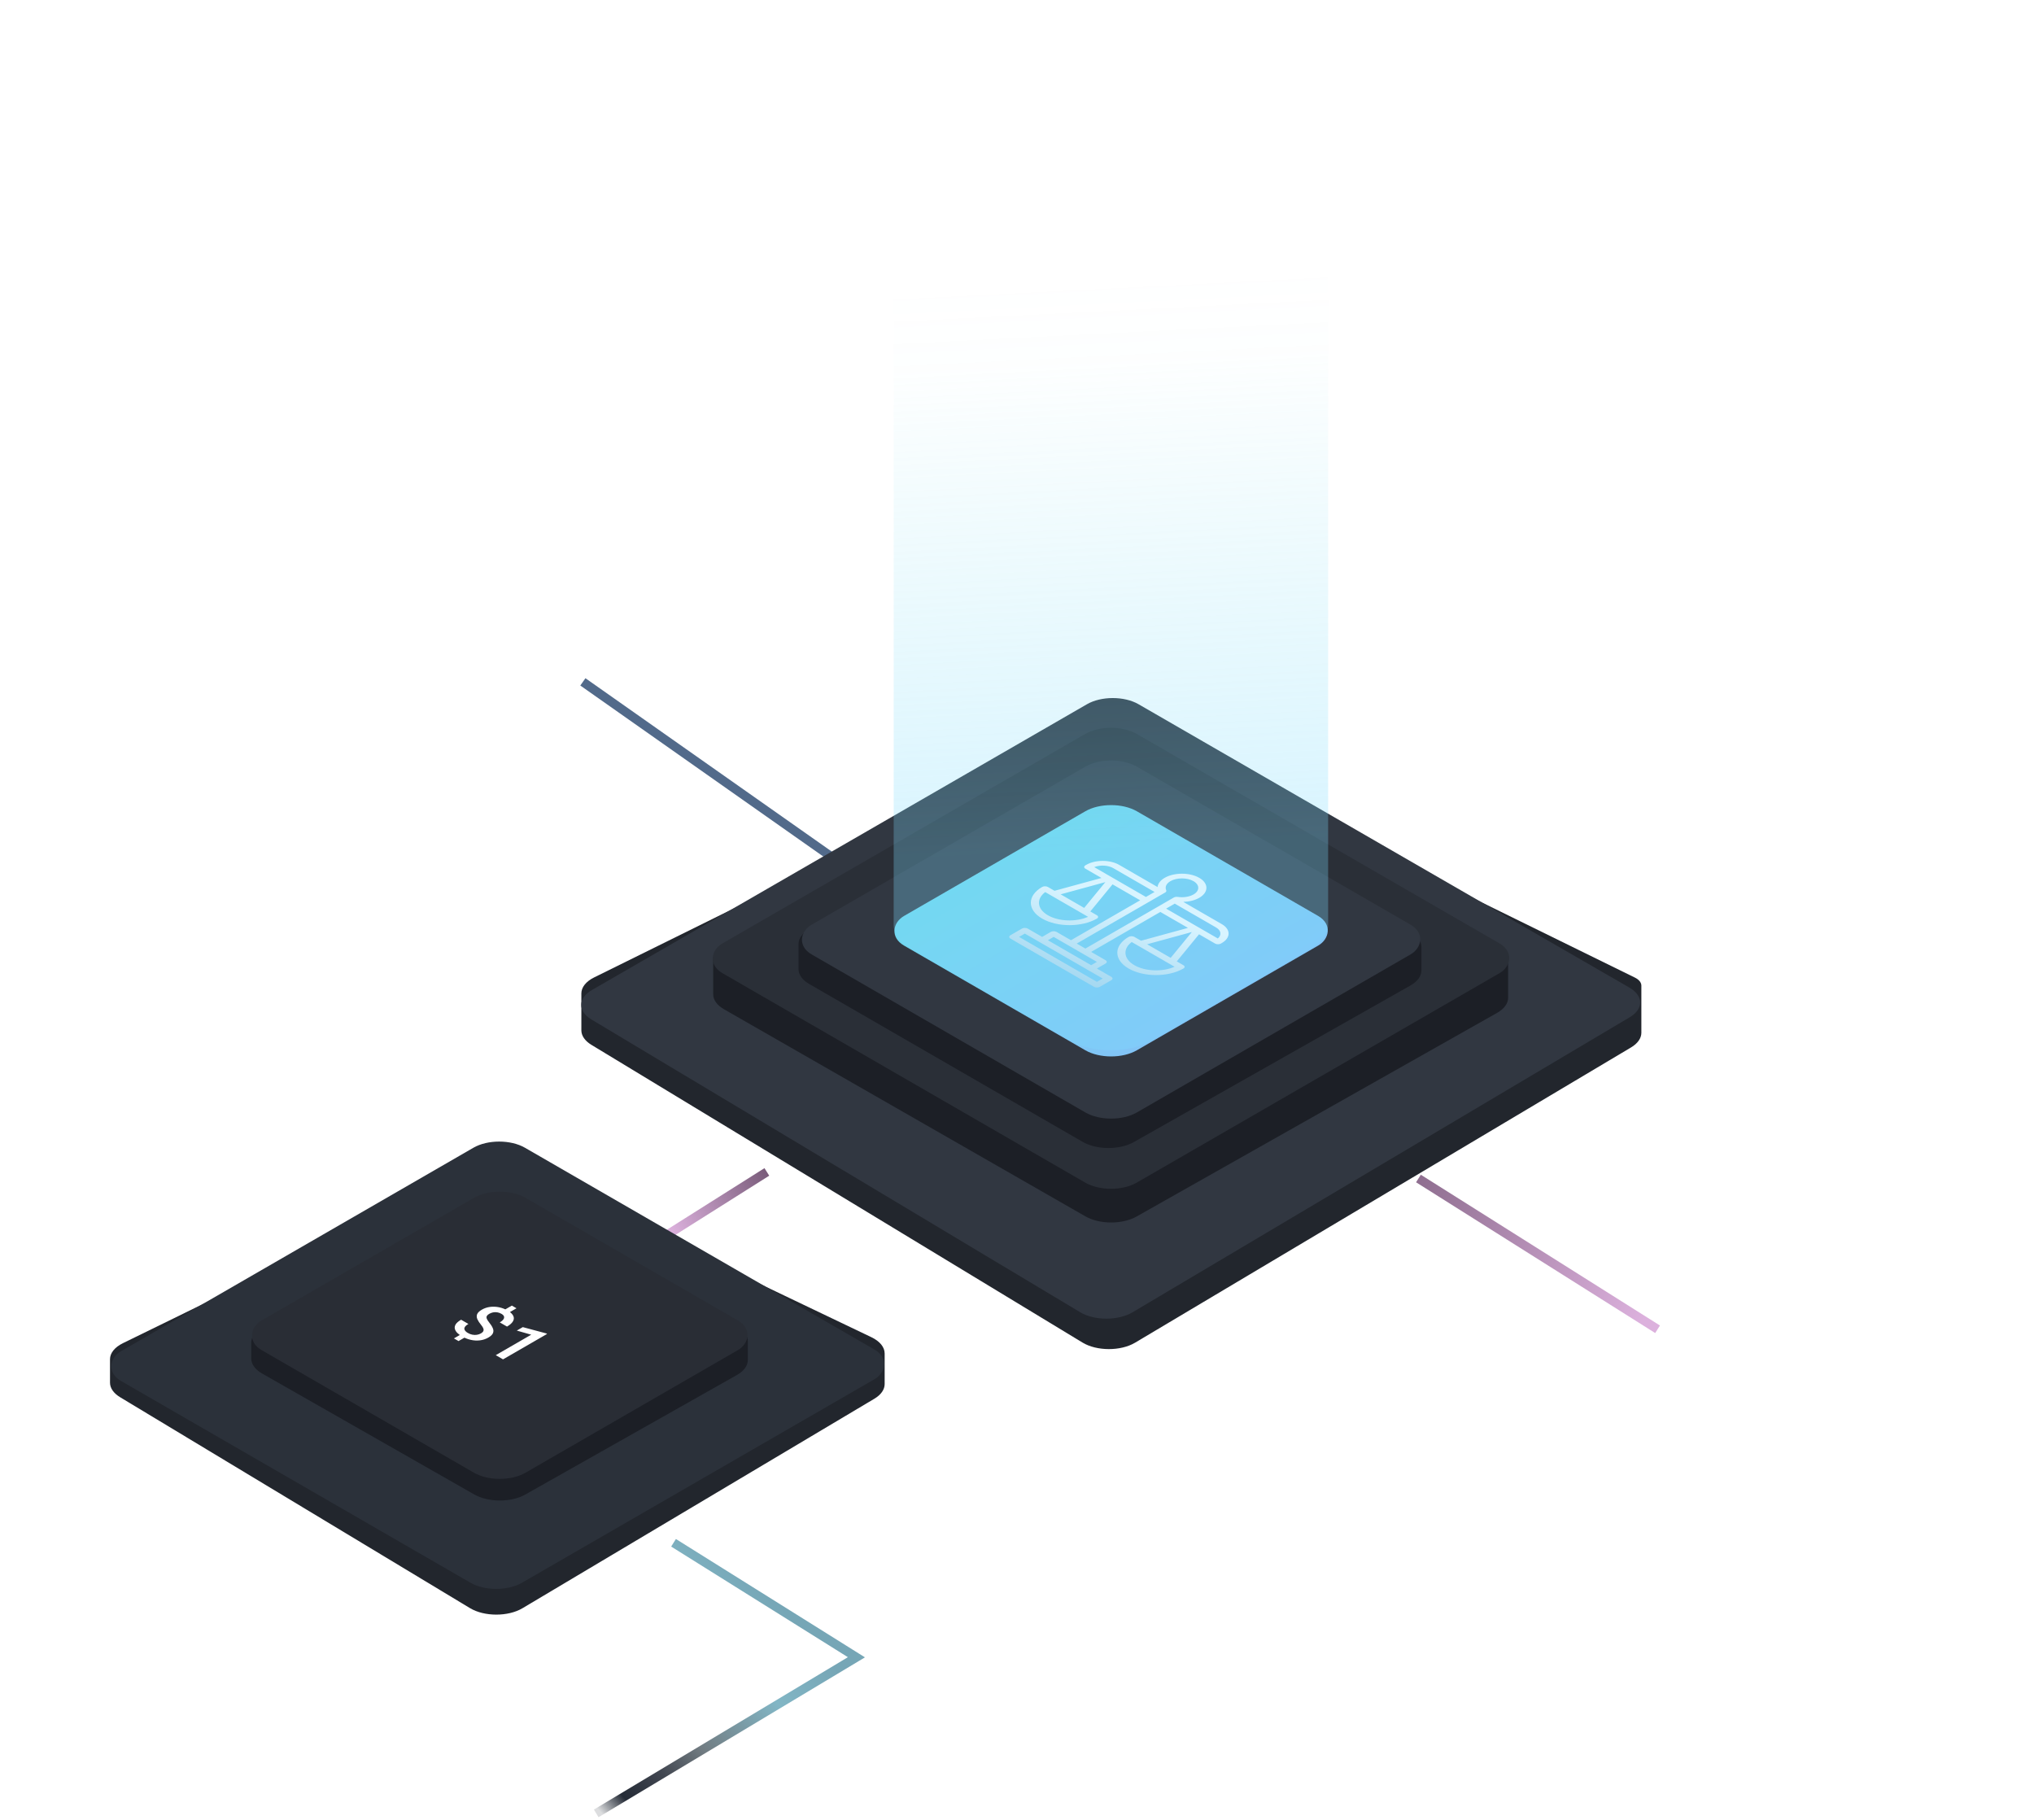 <svg width="684" height="612" viewBox="0 0 684 612" fill="none" xmlns="http://www.w3.org/2000/svg">
<path d="M224.002 415.482L257.878 394.101" stroke="url(#paint0_linear_64_11)" stroke-width="3"/>
<path d="M557.414 447.017L477 396.318" stroke="url(#paint1_linear_64_11)" stroke-width="3"/>
<path d="M280.436 288.711L196.011 229.303" stroke="#526A8A" stroke-width="3"/>
<path d="M226.5 518.818L288 557.318L200.5 609.818" stroke="url(#paint2_linear_64_11)" stroke-width="3"/>
<g filter="url(#filter0_d_64_11)">
<path d="M160.015 398.647C164.544 396.432 171.173 396.411 175.745 398.597L293.06 454.698C295.869 456.041 297.494 458.037 297.494 460.143L297.494 470.453C297.494 472.291 296.255 474.056 294.039 475.375L175.696 545.828C170.864 548.705 162.86 548.691 158.058 545.796L40.395 474.869C38.212 473.553 36.993 471.801 36.993 469.979L36.993 462.096C36.993 460.017 38.577 458.044 41.324 456.701L160.015 398.647Z" fill="#22262D"/>
</g>
<rect width="155.713" height="156.861" rx="10" transform="matrix(0.866 0.5 -0.866 0.5 167.867 380.967)" fill="#2B313A"/>
<path d="M159.912 409.224C164.549 406.821 171.574 406.81 176.232 409.201L247.376 445.709C249.991 447.051 251.487 448.974 251.487 450.993L251.488 457.344C251.488 459.246 250.161 461.068 247.806 462.398L176.658 502.589C171.882 505.287 164.242 505.277 159.487 502.567L88.134 461.894C85.803 460.565 84.491 458.753 84.491 456.863L84.491 451.472C84.491 449.465 85.969 447.552 88.556 446.211L159.912 409.224Z" fill="#1C1F26"/>
<rect width="102.452" height="102.452" rx="10" transform="matrix(0.866 0.5 -0.866 0.5 168.055 397.808)" fill="#292D35"/>
<g filter="url(#filter1_d_64_11)">
<path d="M366.248 251.456C370.822 249.196 377.561 249.19 382.147 251.442L549.805 333.759C551.173 334.431 551.962 335.415 551.962 336.452L551.962 352.306C551.963 354.144 550.723 355.909 548.507 357.229L381.696 456.536C376.854 459.419 368.831 459.397 364.034 456.49L198.879 356.366C196.711 355.052 195.501 353.306 195.501 351.49L195.501 339.073C195.501 337.007 197.066 335.045 199.785 333.701L366.248 251.456Z" fill="#22262D"/>
</g>
<path d="M365.539 236.818C370.322 234.057 378.077 234.057 382.86 236.818L547.969 332.136C552.706 334.87 552.758 339.294 548.087 342.066L380.844 441.312C376.019 444.175 368.048 444.164 363.246 441.288L198.887 342.841C194.254 340.066 194.325 335.66 199.045 332.935L365.539 236.818Z" fill="#313741"/>
<path d="M365.378 254.241C370.047 251.82 377.131 251.829 381.782 254.261L503.127 317.713C505.69 319.053 507.152 320.957 507.152 322.953L507.151 335.548C507.151 337.45 505.824 339.272 503.47 340.602L382.223 409.093C377.439 411.796 369.781 411.78 365.029 409.058L243.456 339.392C241.139 338.065 239.836 336.259 239.836 334.374L239.836 322.468C239.836 320.461 241.314 318.548 243.901 317.207L365.378 254.241Z" fill="#1C1F26"/>
<rect width="160.883" height="160.883" rx="10" transform="matrix(0.866 0.5 -0.866 0.5 373.605 241.818)" fill="#2A2F37"/>
<path d="M364.443 264.498C369.112 262.073 376.203 262.08 380.858 264.514L473.975 313.213C476.538 314.554 478 316.457 478 318.454L478 326.349C478 328.248 476.676 330.068 474.327 331.397L381.323 384.045C376.526 386.76 368.837 386.738 364.087 383.996L272.11 330.893C269.813 329.567 268.523 327.768 268.523 325.893L268.523 317.471C268.523 315.467 269.997 313.556 272.579 312.215L364.443 264.498Z" fill="#1C1F26"/>
<rect width="126.283" height="126.283" rx="10" transform="matrix(0.866 0.5 -0.866 0.5 373.645 252.818)" fill="#313741"/>
<rect width="90.38" height="90.38" rx="10" transform="matrix(0.866 0.5 -0.866 0.5 373.645 267.818)" fill="url(#paint3_linear_64_11)"/>
<path d="M173.686 439.958L170.652 441.71L169.089 440.808L172.123 439.056L173.686 439.958ZM156.92 449.414L154.2 450.985L152.647 450.088L155.367 448.518L156.92 449.414ZM161.731 448.407C162.123 448.18 162.384 447.936 162.512 447.674C162.654 447.413 162.664 447.11 162.543 446.766C162.428 446.419 162.174 446.01 161.781 445.542C161.22 444.866 160.804 444.231 160.533 443.637C160.276 443.044 160.249 442.481 160.452 441.95C160.668 441.419 161.2 440.909 162.045 440.421C162.877 439.94 163.788 439.634 164.775 439.501C165.77 439.372 166.775 439.409 167.79 439.612C168.804 439.815 169.769 440.181 170.682 440.708C171.386 441.114 171.913 441.54 172.265 441.985C172.624 442.434 172.8 442.891 172.793 443.356C172.786 443.821 172.59 444.286 172.204 444.751C171.832 445.215 171.264 445.669 170.499 446.11L168.064 444.704C168.497 444.454 168.832 444.202 169.068 443.948C169.319 443.694 169.468 443.444 169.515 443.198C169.569 442.948 169.525 442.708 169.383 442.477C169.248 442.251 169.011 442.04 168.673 441.845C168.192 441.567 167.705 441.391 167.211 441.317C166.724 441.239 166.25 441.247 165.79 441.341C165.337 441.438 164.911 441.602 164.511 441.833C164.126 442.056 163.862 442.294 163.72 442.548C163.578 442.802 163.568 443.1 163.689 443.444C163.825 443.788 164.092 444.212 164.491 444.715C165.053 445.399 165.459 446.036 165.709 446.626C165.973 447.215 165.997 447.772 165.78 448.295C165.577 448.819 165.053 449.325 164.207 449.813C163.334 450.317 162.39 450.627 161.375 450.744C160.367 450.865 159.342 450.809 158.3 450.574C157.272 450.34 156.281 449.948 155.327 449.397C154.725 449.049 154.204 448.659 153.764 448.225C153.337 447.791 153.067 447.331 152.952 446.842C152.837 446.354 152.938 445.854 153.256 445.342C153.581 444.827 154.183 444.315 155.063 443.807L157.519 445.225C156.991 445.53 156.622 445.825 156.413 446.11C156.203 446.395 156.118 446.667 156.159 446.924C156.199 447.182 156.325 447.422 156.534 447.645C156.751 447.872 157.011 448.073 157.316 448.248C157.823 448.541 158.334 448.739 158.848 448.84C159.376 448.942 159.884 448.954 160.371 448.875C160.871 448.797 161.325 448.641 161.731 448.407ZM183.987 448.577L169.16 457.137L166.714 455.725L178.639 448.84L173.788 447.458L175.807 446.292L183.693 448.407L183.987 448.577Z" fill="white"/>
<g clip-path="url(#clip0_64_11)">
<path d="M381.478 315.073C380.943 314.764 380.074 314.764 379.539 315.073C374.46 318.005 374.46 322.775 379.539 325.707C384.618 328.639 392.881 328.639 397.96 325.707C398.495 325.398 398.495 324.897 397.96 324.588L395.735 323.303L403.214 314.188L408.625 317.312C409.16 317.621 410.029 317.621 410.564 317.312L410.879 317.129C413.913 315.378 413.913 312.528 410.879 310.777L397.926 303.299C399.921 303.234 401.846 302.755 403.292 301.92C406.5 300.068 406.5 297.055 403.292 295.203C400.085 293.351 394.866 293.351 391.658 295.203C390.211 296.038 389.38 297.149 389.268 298.301L376.315 290.823C373.281 289.072 368.345 289.072 365.312 290.823L364.996 291.005C364.461 291.314 364.461 291.816 364.996 292.125L370.407 295.248L354.618 299.566L352.392 298.281C351.857 297.972 350.989 297.972 350.453 298.281C345.375 301.213 345.375 305.984 350.453 308.916C355.532 311.848 363.796 311.848 368.874 308.916C369.41 308.607 369.41 308.106 368.874 307.796L366.649 306.512L374.128 297.397L383.417 302.759L360.149 316.192L355.301 313.394C354.765 313.084 353.897 313.084 353.362 313.394L350.453 315.073L345.606 312.274C345.07 311.965 344.202 311.965 343.667 312.274L339.788 314.513C339.253 314.822 339.253 315.323 339.788 315.632L367.905 331.864C368.44 332.173 369.308 332.173 369.844 331.864L373.722 329.625C374.257 329.316 374.257 328.815 373.722 328.506L368.874 325.707L371.783 324.028C372.318 323.719 372.318 323.218 371.783 322.909L366.935 320.11L390.204 306.677L399.493 312.04L383.703 316.357L381.478 315.073ZM381.478 324.588C377.797 322.463 377.495 319.114 380.573 316.789L382.441 317.867L382.447 317.871C382.45 317.873 382.452 317.874 382.455 317.875L393.105 324.024C393.108 324.025 393.11 324.027 393.112 324.028L393.119 324.032L394.987 325.11C390.959 326.887 385.159 326.713 381.478 324.588ZM352.392 307.796C348.712 305.672 348.41 302.323 351.487 299.998L353.355 301.076L353.361 301.08C353.364 301.082 353.367 301.083 353.369 301.084L364.019 307.233C364.022 307.234 364.024 307.236 364.026 307.237L364.033 307.241L365.901 308.319C361.873 310.096 356.073 309.921 352.392 307.796ZM356.677 300.755L371.712 296.643L364.59 305.323L356.677 300.755ZM367.965 291.6C369.926 290.823 372.635 290.937 374.376 291.943L388.265 299.961L385.356 301.64L367.965 291.6ZM368.874 330.185L342.697 315.073L344.636 313.953L370.813 329.065L368.874 330.185ZM366.935 324.588L352.392 316.192L354.331 315.073L368.874 323.468L366.935 324.588ZM362.088 317.312L391.823 300.145C391.993 300.047 392.116 299.925 392.178 299.791C392.24 299.657 392.241 299.515 392.179 299.381C391.675 298.291 392.218 297.119 393.597 296.322C395.736 295.088 399.215 295.088 401.353 296.322C403.492 297.557 403.492 299.566 401.353 300.8C399.974 301.596 397.944 301.91 396.055 301.619C395.823 301.583 395.578 301.583 395.346 301.619C395.114 301.655 394.902 301.726 394.732 301.824L364.996 318.991L362.088 317.312ZM395.051 303.879L408.94 311.897C410.681 312.902 410.879 314.465 409.534 315.598L392.143 305.558L395.051 303.879ZM400.798 313.434L393.676 322.114L385.762 317.546L400.798 313.434Z" fill="url(#paint4_linear_64_11)"/>
</g>
<path opacity="0.3" d="M365.393 42.17L427.033 42.17C437.856 42.17 446.629 47.235 446.629 53.483L446.629 311.031C446.629 314.032 444.565 316.909 440.89 319.031L387.439 349.888C379.786 354.306 367.378 354.306 359.725 349.888L306.275 319.031C302.6 316.909 300.535 314.032 300.535 311.031L300.532 53.484C300.532 47.236 309.305 42.171 320.128 42.171L365.393 42.17Z" fill="url(#paint5_linear_64_11)"/>
<defs>
<filter id="filter0_d_64_11" x="0.393" y="355.372" width="333.701" height="224.205" filterUnits="userSpaceOnUse" color-interpolation-filters="sRGB">
<feFlood flood-opacity="0" result="BackgroundImageFix"/>
<feColorMatrix in="SourceAlpha" type="matrix" values="0 0 0 0 0 0 0 0 0 0 0 0 0 0 0 0 0 0 127 0" result="hardAlpha"/>
<feOffset dy="-5"/>
<feGaussianBlur stdDeviation="18.3"/>
<feComposite in2="hardAlpha" operator="out"/>
<feColorMatrix type="matrix" values="0 0 0 0 0.192 0 0 0 0 0.216 0 0 0 0 0.255 0 0 0 0.8 0"/>
<feBlend mode="normal" in2="BackgroundImageFix" result="effect1_dropShadow_64_11"/>
<feBlend mode="normal" in="SourceGraphic" in2="effect1_dropShadow_64_11" result="shape"/>
</filter>
<filter id="filter1_d_64_11" x="158.901" y="208.157" width="429.661" height="282.127" filterUnits="userSpaceOnUse" color-interpolation-filters="sRGB">
<feFlood flood-opacity="0" result="BackgroundImageFix"/>
<feColorMatrix in="SourceAlpha" type="matrix" values="0 0 0 0 0 0 0 0 0 0 0 0 0 0 0 0 0 0 127 0" result="hardAlpha"/>
<feOffset dy="-5"/>
<feGaussianBlur stdDeviation="18.3"/>
<feComposite in2="hardAlpha" operator="out"/>
<feColorMatrix type="matrix" values="0 0 0 0 0.192 0 0 0 0 0.216 0 0 0 0 0.255 0 0 0 1 0"/>
<feBlend mode="normal" in2="BackgroundImageFix" result="effect1_dropShadow_64_11"/>
<feBlend mode="normal" in="SourceGraphic" in2="effect1_dropShadow_64_11" result="shape"/>
</filter>
<linearGradient id="paint0_linear_64_11" x1="258.503" y1="391.439" x2="224.01" y2="411.862" gradientUnits="userSpaceOnUse">
<stop offset="0" stop-color="#755876"/>
<stop offset="1" stop-color="#DCB1DD"/>
</linearGradient>
<linearGradient id="paint1_linear_64_11" x1="447.16" y1="387.098" x2="549.482" y2="449.406" gradientUnits="userSpaceOnUse">
<stop offset="0" stop-color="#755876"/>
<stop offset="1" stop-color="#DCB1DD"/>
</linearGradient>
<linearGradient id="paint2_linear_64_11" x1="205" y1="612.818" x2="273.515" y2="552.153" gradientUnits="userSpaceOnUse">
<stop stop-color="#242B36" stop-opacity="0.16"/>
<stop offset="0.1" stop-color="#242B36"/>
<stop offset="0.265" stop-color="#424751"/>
<stop offset="0.433" stop-color="#717C82"/>
<stop offset="0.75" stop-color="#82B6C5"/>
<stop offset="1" stop-color="#76A6B6"/>
</linearGradient>
<linearGradient id="paint3_linear_64_11" x1="-0.218" y1="0.218" x2="90.124" y2="0.207" gradientUnits="userSpaceOnUse">
<stop stop-color="#6FD7EC"/>
<stop offset="1" stop-color="#82C4F6"/>
</linearGradient>
<linearGradient id="paint4_linear_64_11" x1="401.5" y1="295.318" x2="387.367" y2="340.979" gradientUnits="userSpaceOnUse">
<stop offset="0.315" stop-color="white"/>
<stop offset="1" stop-color="#AED3E8"/>
</linearGradient>
<linearGradient id="paint5_linear_64_11" x1="456.097" y1="89.059" x2="465.784" y2="280.377" gradientUnits="userSpaceOnUse">
<stop stop-color="#6DD9EB" stop-opacity="0"/>
<stop offset="0.15" stop-color="#6DD9EB" stop-opacity="0.05"/>
<stop offset="1" stop-color="#80DCFF"/>
</linearGradient>
<clipPath id="clip0_64_11">
<rect width="57.318" height="57.318" fill="white" transform="matrix(0.866 0.5 -0.866 0.5 378.57 280.818)"/>
</clipPath>
</defs>
</svg>
